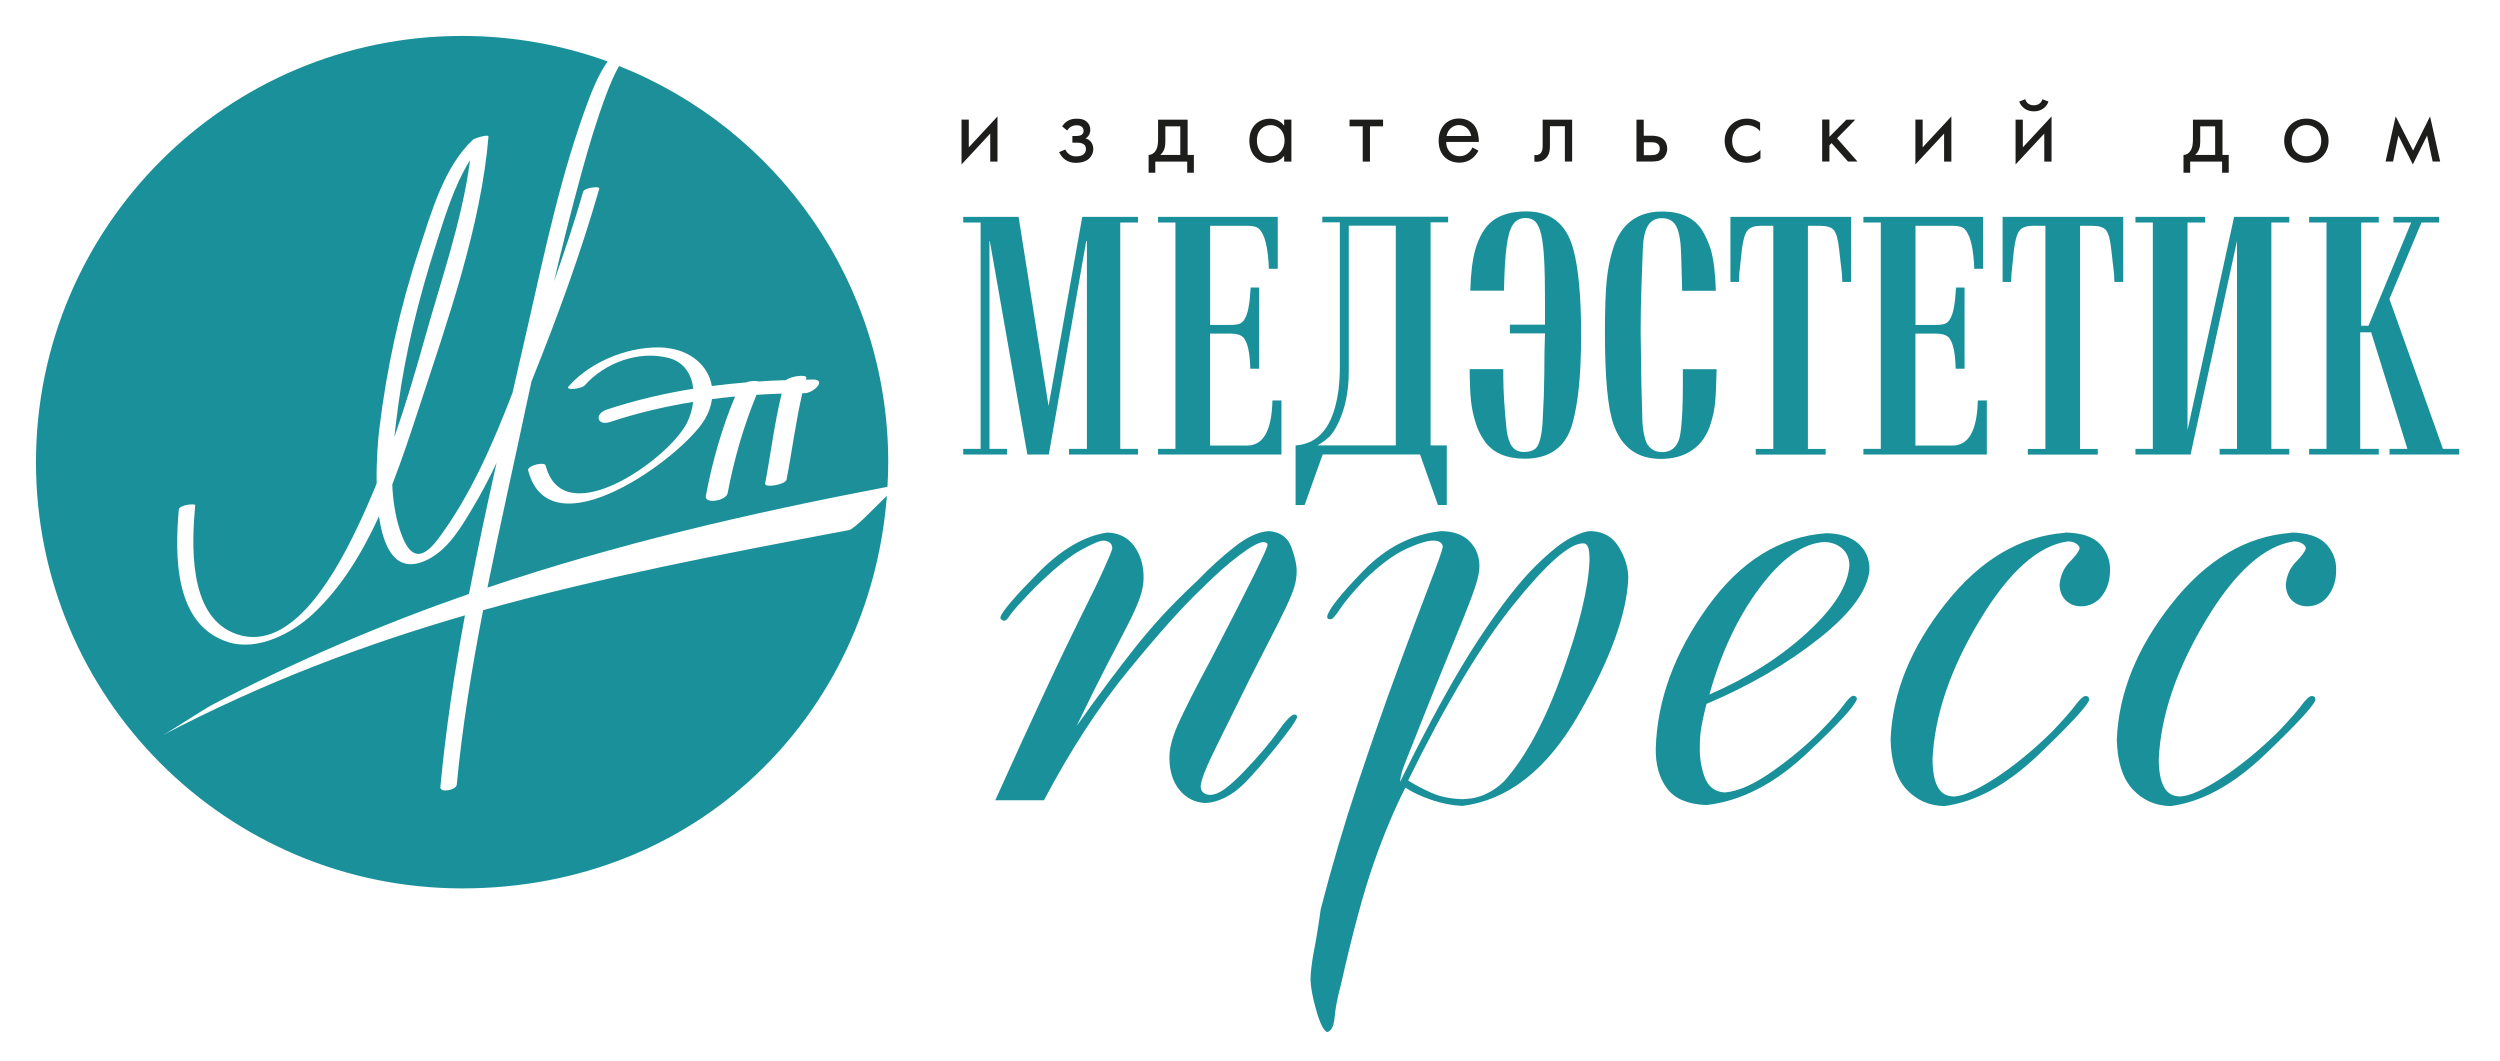 <?xml version="1.0" encoding="UTF-8"?> <svg xmlns="http://www.w3.org/2000/svg" width="139" height="59" viewBox="0 0 139 59" fill="none"><g clip-path="url(#clip0_38217_2141)"><path d="M55.015 13.399V24.956H55.991V25.271H53.555V24.956H54.522V12.371H53.555V12.057H56.634L58.3 22.576L60.173 12.057H63.272V12.371H62.286V24.956H63.272V25.271H59.436V24.956H60.432V13.399H60.394L58.315 25.271H57.122L55.033 13.399H55.005H55.015Z" fill="#1A919A"></path><path d="M71.249 25.271H64.387V24.956H65.354V12.371H64.387V12.057H71.043V14.944H70.55C70.531 14.39 70.475 13.911 70.381 13.512C70.339 13.333 70.287 13.178 70.222 13.056C70.132 12.855 70.024 12.719 69.902 12.653C69.78 12.587 69.583 12.554 69.306 12.554H67.283V18.065H68.419C68.663 18.065 68.841 18.037 68.954 17.985C69.067 17.934 69.156 17.835 69.222 17.699C69.381 17.45 69.489 16.878 69.536 15.986H70.01V20.501H69.517C69.503 20.055 69.47 19.694 69.409 19.417C69.339 19.084 69.231 18.854 69.095 18.732C68.959 18.61 68.729 18.549 68.414 18.549H67.278V24.773H69.339C70.24 24.773 70.71 23.937 70.747 22.266H71.249V25.275V25.271Z" fill="#1A919A"></path><path d="M79.546 24.765H80.442V28.079H79.949L78.954 25.267H73.542L72.537 28.079H72.035V24.765C72.566 24.728 73.016 24.54 73.378 24.202C73.749 23.855 74.025 23.357 74.209 22.704C74.401 22.061 74.495 21.291 74.495 20.4V12.363H73.519V12.049H80.517V12.363H79.541V24.761L79.546 24.765ZM73.256 24.765H77.607V12.546H74.992V20.653C74.992 21.766 74.791 22.733 74.392 23.554C74.251 23.845 74.101 24.075 73.955 24.235C73.805 24.394 73.575 24.573 73.256 24.765Z" fill="#1A919A"></path><path d="M83.583 20.527V20.931C83.583 21.705 83.644 22.682 83.761 23.851C83.818 24.297 83.921 24.625 84.071 24.827C84.226 25.029 84.447 25.132 84.738 25.132C85.015 25.132 85.226 25.066 85.381 24.935C85.583 24.742 85.714 24.268 85.766 23.508L85.836 22.02C85.836 22.02 85.846 21.598 85.864 20.767C85.864 19.95 85.874 19.203 85.902 18.537H83.949V18.053H85.902V16.809C85.902 15.819 85.888 15.03 85.855 14.439C85.822 13.852 85.771 13.387 85.691 13.045C85.611 12.702 85.503 12.467 85.367 12.327C85.231 12.191 85.052 12.12 84.827 12.12C84.531 12.12 84.297 12.237 84.132 12.467C83.968 12.697 83.846 13.101 83.771 13.669C83.691 14.237 83.644 15.068 83.621 16.162H81.748C81.776 15.19 81.87 14.43 82.025 13.885C82.241 13.134 82.569 12.589 83.015 12.256C83.461 11.923 84.076 11.754 84.865 11.754C86.202 11.754 87.066 12.43 87.456 13.777C87.761 14.866 87.911 16.467 87.911 18.579C87.911 19.706 87.869 20.677 87.789 21.489C87.709 22.302 87.582 23.001 87.418 23.588C87.047 24.865 86.165 25.503 84.775 25.503C83.761 25.503 83.02 25.184 82.555 24.545C82.316 24.203 82.147 23.855 82.043 23.499C81.917 23.1 81.832 22.701 81.79 22.306C81.743 21.912 81.719 21.316 81.715 20.523H83.588L83.583 20.527Z" fill="#1A919A"></path><path d="M93.572 20.528H95.445C95.426 21.383 95.398 22.002 95.36 22.383C95.323 22.763 95.243 23.138 95.13 23.504C94.938 24.157 94.604 24.654 94.13 24.997C93.656 25.34 93.06 25.514 92.342 25.514C91.042 25.514 90.164 24.88 89.718 23.612C89.394 22.721 89.234 21.017 89.234 18.496C89.234 17.2 89.267 16.229 89.333 15.585C89.399 14.933 89.521 14.337 89.699 13.783C90.14 12.436 91.046 11.76 92.412 11.76C93.445 11.76 94.187 12.102 94.633 12.788C94.835 13.121 94.999 13.492 95.126 13.891C95.28 14.445 95.374 15.205 95.402 16.168H93.529L93.511 15.524L93.473 14.172C93.454 13.431 93.365 12.905 93.206 12.595C93.046 12.286 92.778 12.131 92.408 12.131C92.06 12.131 91.802 12.267 91.633 12.534C91.464 12.802 91.365 13.234 91.342 13.825L91.272 15.717C91.234 16.684 91.22 17.59 91.22 18.43C91.22 18.444 91.229 19.341 91.257 21.125C91.276 21.89 91.295 22.561 91.309 23.138C91.309 23.622 91.365 24.054 91.478 24.429C91.539 24.65 91.647 24.823 91.816 24.95C91.98 25.077 92.178 25.138 92.412 25.138C92.896 25.138 93.215 24.889 93.37 24.387C93.412 24.213 93.44 24.049 93.459 23.894C93.529 23.307 93.567 22.472 93.567 21.387V20.538L93.572 20.528Z" fill="#1A919A"></path><path d="M96.216 12.057H102.924V15.676H102.431L102.412 15.23L102.257 13.878C102.201 13.338 102.107 12.981 101.971 12.803C101.83 12.634 101.567 12.554 101.182 12.554H100.52V24.961H101.506V25.275H97.619V24.961H98.596V12.554H97.934C97.558 12.554 97.3 12.639 97.164 12.812C97.018 12.981 96.915 13.333 96.849 13.878L96.704 15.23L96.685 15.676H96.211V12.057H96.216Z" fill="#1A919A"></path><path d="M110.468 25.271H103.605V24.956H104.572V12.371H103.605V12.057H110.262V14.944H109.769C109.75 14.39 109.694 13.911 109.6 13.512C109.558 13.333 109.506 13.178 109.44 13.056C109.351 12.855 109.243 12.719 109.121 12.653C108.999 12.587 108.802 12.554 108.525 12.554H106.502V18.065H107.638C107.882 18.065 108.06 18.037 108.173 17.985C108.285 17.934 108.375 17.835 108.44 17.699C108.6 17.45 108.708 16.878 108.755 15.986H109.229V20.501H108.736C108.722 20.055 108.689 19.694 108.628 19.417C108.558 19.084 108.454 18.854 108.314 18.732C108.178 18.61 107.948 18.549 107.633 18.549H106.497V24.773H108.558C109.459 24.773 109.928 23.937 109.966 22.266H110.468V25.275V25.271Z" fill="#1A919A"></path><path d="M111.34 12.057H118.052V15.676H117.56L117.541 15.23L117.386 13.878C117.334 13.338 117.236 12.981 117.1 12.803C116.959 12.634 116.696 12.554 116.311 12.554H115.649V24.961H116.635V25.275H112.748V24.961H113.724V12.554H113.063C112.687 12.554 112.429 12.639 112.293 12.812C112.152 12.981 112.044 13.333 111.978 13.878L111.837 15.23L111.819 15.676H111.345V12.057H111.34Z" fill="#1A919A"></path><path d="M121.627 23.909L124.218 12.057H127.283V12.371H126.288V24.956H127.283V25.271H123.411V24.956H124.377V13.399L121.796 25.271H118.73V24.956H119.697V12.371H118.73V12.057H122.603V12.371H121.627V23.909Z" fill="#1A919A"></path><path d="M134.053 12.371H133.076V12.057H135.611V12.371H134.635L132.851 16.624L135.827 24.956H136.733V25.271H132.856V24.956H133.851L131.837 18.478H131.227V24.956H132.259V25.271H128.387V24.956H129.354V12.371H128.387V12.057H132.259V12.371H131.283V18.112H131.687L134.062 12.371H134.053Z" fill="#1A919A"></path><path d="M26.132 8.914C25.221 10.355 24.686 12.205 24.212 13.688C23.292 16.57 22.545 19.537 22.142 22.541C22.067 23.114 21.987 23.705 21.926 24.301C22.536 22.555 23.067 20.781 23.564 19.002C24.489 15.669 25.676 12.355 26.136 8.919L26.132 8.914Z" fill="#1C8F99"></path><path d="M33.744 5.155C33.19 6.62 32.739 8.127 32.326 9.638C31.777 11.633 31.275 13.637 30.8 15.651C31.387 13.999 31.941 12.337 32.425 10.657C32.486 10.436 33.368 10.328 33.321 10.488C32.279 14.116 30.965 17.703 29.552 21.204C29.449 21.688 29.341 22.171 29.237 22.655C28.538 25.959 27.777 29.306 27.102 32.672C34.241 30.259 41.536 28.56 49.342 27.067C49.37 26.612 49.385 26.157 49.385 25.697C49.385 15.698 43.188 7.15 34.424 3.672C34.41 3.695 34.392 3.719 34.377 3.747C34.129 4.198 33.927 4.676 33.744 5.16V5.155ZM37.034 19.346C38.382 19.468 39.386 20.331 39.578 21.463C40.203 21.378 40.832 21.317 41.466 21.265C41.714 21.176 42.015 21.153 42.179 21.209C42.686 21.176 43.193 21.148 43.705 21.134C43.972 20.899 44.888 20.801 44.831 21.012C44.822 21.045 44.812 21.078 44.803 21.11C44.93 21.11 45.061 21.106 45.188 21.101C46.005 21.096 45.235 21.857 44.737 21.862C44.695 21.862 44.653 21.862 44.611 21.862C44.24 23.444 44.043 25.063 43.733 26.664C43.676 26.95 42.489 27.147 42.541 26.88C42.86 25.213 43.057 23.533 43.461 21.885C42.991 21.899 42.526 21.923 42.062 21.951C41.334 23.72 40.813 25.542 40.456 27.424C40.377 27.847 39.156 28.048 39.245 27.57C39.602 25.669 40.128 23.828 40.869 22.045C40.442 22.087 40.015 22.134 39.588 22.19C39.536 22.57 39.4 22.965 39.156 23.364C37.861 25.471 30.575 30.794 29.364 26.152C29.298 25.898 30.275 25.636 30.34 25.889C31.326 29.668 37.138 25.57 38.189 23.523C38.367 23.171 38.489 22.763 38.541 22.345C36.987 22.599 35.448 22.955 33.922 23.462C33.194 23.706 33.026 23.007 33.739 22.772C35.326 22.247 36.926 21.876 38.546 21.613C38.457 20.82 38.039 20.115 37.147 19.895C35.495 19.482 33.622 20.172 32.509 21.43C32.34 21.617 31.392 21.735 31.617 21.477C32.875 20.05 35.133 19.167 37.034 19.336V19.346Z" fill="#1C8F99"></path><path d="M47.181 29.477C40.027 30.829 33.361 32.106 26.86 33.927C26.236 37.157 25.701 40.401 25.395 43.635C25.367 43.926 24.452 44.109 24.485 43.757C24.78 40.584 25.264 37.392 25.851 34.214C20.213 35.852 14.684 37.927 9.051 40.875C9.534 40.621 11.322 39.434 11.811 39.18C16.575 36.688 21.293 34.688 26.076 33.022C26.546 30.585 27.067 28.149 27.611 25.732C27.193 26.614 26.743 27.478 26.24 28.309C25.607 29.369 24.889 30.581 23.734 31.134C22.039 31.951 21.33 30.524 21.072 28.703C20.143 30.74 18.983 32.655 17.411 34.125C16.256 35.204 14.327 36.223 12.688 35.702C9.68 34.749 9.717 30.895 9.942 28.327C9.966 28.069 10.863 27.985 10.853 28.083C10.665 30.205 10.463 34.082 12.914 35.162C16.049 36.547 18.547 31.998 19.645 29.782C20.115 28.834 20.542 27.867 20.941 26.886C20.917 25.562 21.03 24.337 21.091 23.845C21.499 20.46 22.236 17.085 23.311 13.846C23.978 11.832 24.687 9.265 26.297 7.767C26.372 7.697 27.179 7.429 27.16 7.603C26.729 12.644 24.884 17.822 23.316 22.615C22.861 24.004 22.377 25.483 21.809 26.943C21.847 27.792 21.964 28.628 22.222 29.43C22.715 30.951 23.349 31.317 24.372 29.947C26.161 27.548 27.4 24.68 28.494 21.845C28.78 20.591 29.071 19.338 29.353 18.094C30.31 13.883 31.216 9.556 32.746 5.505C32.859 5.204 33.258 4.148 33.784 3.416C31.258 2.5 28.536 1.998 25.691 1.998C12.609 2.003 2 12.611 2 25.699C2 38.786 12.609 49.395 25.696 49.395C38.783 49.395 48.359 39.776 49.312 27.567C48.538 28.304 47.514 29.421 47.181 29.482V29.477Z" fill="#1A919A"></path><path d="M61.584 29.609C62.222 29.637 62.72 29.886 63.062 30.365C63.41 30.844 63.584 31.421 63.584 32.102C63.584 32.454 63.518 32.825 63.386 33.209C63.255 33.594 63.034 34.087 62.729 34.688C62.424 35.289 62.034 36.04 61.56 36.941C61.091 37.843 60.523 38.988 59.856 40.373C60.523 39.434 61.11 38.622 61.621 37.941C62.133 37.261 62.617 36.627 63.081 36.04C63.546 35.453 64.053 34.857 64.602 34.256C65.151 33.655 65.818 32.989 66.602 32.257C67.268 31.562 67.954 30.942 68.653 30.393C69.353 29.844 69.991 29.558 70.564 29.529C71.193 29.581 71.606 29.886 71.808 30.44C72.009 30.994 72.103 31.445 72.094 31.782C72.094 32.069 72.047 32.36 71.958 32.656C71.864 32.951 71.7 33.35 71.456 33.862C71.211 34.374 70.845 35.106 70.348 36.059C69.85 37.012 69.202 38.307 68.404 39.941C68.141 40.462 67.813 41.133 67.414 41.95C67.015 42.767 66.794 43.353 66.757 43.706C66.757 43.86 66.804 43.983 66.902 44.067C67.001 44.151 67.128 44.194 67.282 44.194C67.531 44.194 67.803 44.081 68.104 43.86C68.404 43.64 68.742 43.33 69.123 42.94C69.972 42.053 70.611 41.297 71.042 40.687C71.474 40.072 71.779 39.753 71.963 39.725C72.014 39.725 72.052 39.739 72.08 39.763C72.108 39.791 72.117 39.828 72.117 39.88C72.052 40.091 71.671 40.626 70.981 41.49C70.287 42.354 69.705 43.025 69.235 43.508C68.855 43.889 68.475 44.17 68.099 44.353C67.719 44.536 67.362 44.635 67.02 44.649C66.442 44.621 65.973 44.386 65.597 43.945C65.226 43.499 65.029 42.912 65.02 42.18C65.006 41.659 65.165 41.025 65.489 40.288C65.818 39.551 66.423 38.349 67.315 36.688C68.414 34.571 69.216 33.003 69.719 31.98C70.221 30.961 70.475 30.398 70.475 30.294C70.475 30.243 70.451 30.201 70.404 30.177C70.357 30.154 70.301 30.14 70.24 30.14C69.977 30.154 69.526 30.402 68.888 30.886C68.245 31.369 67.536 32.003 66.752 32.787C65.771 33.716 64.442 35.2 62.771 37.237C61.096 39.274 59.523 41.696 58.044 44.494H55.336C56.383 42.18 57.298 40.171 58.091 38.472C58.88 36.772 59.561 35.359 60.119 34.237C60.682 33.116 61.105 32.242 61.382 31.618C61.664 30.999 61.819 30.623 61.842 30.492C61.842 30.346 61.795 30.238 61.697 30.168C61.598 30.097 61.49 30.06 61.373 30.06C61.175 30.046 60.748 30.224 60.086 30.59C59.425 30.956 58.594 31.637 57.584 32.627C56.8 33.425 56.331 33.947 56.172 34.186C56.017 34.43 55.899 34.538 55.819 34.51C55.782 34.51 55.74 34.491 55.693 34.458C55.646 34.425 55.622 34.378 55.622 34.313C55.725 33.984 56.425 33.167 57.721 31.853C59.016 30.538 60.298 29.792 61.565 29.609H61.584Z" fill="#1A919A"></path><path d="M80.139 29.529C80.834 29.543 81.36 29.736 81.716 30.107C82.078 30.477 82.256 30.942 82.256 31.491C82.256 31.768 82.186 32.125 82.04 32.571C81.895 33.017 81.669 33.618 81.364 34.374C81.055 35.134 80.67 36.087 80.195 37.237C79.726 38.387 79.158 39.805 78.492 41.495C78.323 41.912 78.172 42.288 78.05 42.612C77.928 42.94 77.858 43.227 77.844 43.475C79.491 40.114 80.937 37.49 82.176 35.603C83.42 33.712 84.491 32.332 85.392 31.454C86.19 30.67 86.847 30.144 87.363 29.886C87.88 29.623 88.269 29.506 88.532 29.534C89.185 29.572 89.682 29.872 90.02 30.435C90.358 30.999 90.532 31.567 90.532 32.139C90.452 34.139 89.532 36.674 87.767 39.739C86.002 42.804 83.843 44.494 81.294 44.809C80.731 44.781 80.163 44.672 79.59 44.475C79.013 44.278 78.529 44.053 78.139 43.79C77.539 44.968 76.952 46.362 76.384 47.977C75.816 49.592 75.206 51.859 74.549 54.774C74.365 55.441 74.253 56.032 74.206 56.549C74.159 57.065 74.018 57.342 73.783 57.384C73.586 57.29 73.389 56.891 73.187 56.187C72.985 55.483 72.877 54.906 72.863 54.46C72.877 53.99 72.943 53.455 73.06 52.85C73.178 52.249 73.305 51.484 73.431 50.554C74.046 48.174 74.736 45.837 75.501 43.541C76.266 41.246 77.004 39.143 77.708 37.228C78.412 35.312 79.003 33.745 79.473 32.519C79.942 31.299 80.191 30.595 80.219 30.412C80.219 30.308 80.172 30.224 80.083 30.158C79.989 30.093 79.872 30.06 79.731 30.06C79.402 30.046 78.895 30.196 78.201 30.51C77.506 30.825 76.722 31.407 75.849 32.257C75.206 32.937 74.764 33.468 74.516 33.843C74.267 34.223 74.098 34.421 74.004 34.43C73.938 34.43 73.887 34.425 73.849 34.411C73.811 34.397 73.793 34.35 73.793 34.275C73.858 33.895 74.525 33.055 75.792 31.745C77.06 30.44 78.51 29.698 80.144 29.529H80.139ZM78.294 43.396C78.66 43.63 79.092 43.86 79.59 44.081C80.088 44.302 80.67 44.419 81.336 44.433C81.82 44.419 82.251 44.321 82.632 44.137C83.012 43.954 83.345 43.72 83.632 43.433C84.833 42.086 85.913 40.082 86.866 37.42C87.819 34.758 88.326 32.665 88.377 31.135C88.377 30.783 88.349 30.538 88.288 30.398C88.227 30.262 88.133 30.201 88.002 30.21C87.255 30.224 85.974 31.355 84.157 33.613C82.341 35.866 80.383 39.129 78.294 43.391V43.396Z" fill="#1A919A"></path><path d="M101.55 29.646C102.311 29.661 102.898 29.848 103.315 30.215C103.733 30.581 103.944 31.064 103.944 31.665C103.851 32.815 102.916 34.096 101.128 35.509C99.344 36.922 97.26 38.129 94.88 39.138C94.786 39.49 94.706 39.866 94.627 40.255C94.547 40.65 94.509 41.072 94.509 41.532C94.495 42.133 94.589 42.696 94.781 43.217C94.979 43.743 95.345 44.02 95.88 44.062C96.626 44.011 97.523 43.611 98.579 42.865C99.63 42.119 100.536 41.354 101.297 40.57C101.832 40.02 102.226 39.575 102.485 39.227C102.738 38.88 102.921 38.701 103.024 38.687C103.09 38.687 103.142 38.701 103.179 38.725C103.217 38.753 103.24 38.805 103.24 38.88C103.109 39.283 102.156 40.312 100.386 41.959C98.617 43.607 96.781 44.541 94.885 44.761C93.852 44.724 93.12 44.414 92.688 43.842C92.256 43.264 92.049 42.527 92.059 41.626C92.139 38.931 93.096 36.307 94.932 33.754C96.767 31.195 98.973 29.83 101.55 29.646ZM101.414 30.139C100.25 30.205 99.062 31.05 97.847 32.669C96.631 34.289 95.697 36.27 95.044 38.612C97.161 37.697 98.973 36.551 100.475 35.172C101.978 33.791 102.761 32.543 102.827 31.416C102.813 31.012 102.672 30.698 102.395 30.473C102.123 30.252 101.794 30.139 101.414 30.139Z" fill="#1A919A"></path><path d="M114.825 29.609C115.726 29.623 116.369 29.835 116.759 30.248C117.144 30.661 117.331 31.149 117.317 31.708C117.317 32.257 117.172 32.726 116.885 33.111C116.599 33.496 116.209 33.698 115.726 33.712C115.374 33.712 115.087 33.604 114.862 33.388C114.642 33.172 114.524 32.881 114.51 32.515C114.562 31.994 114.75 31.572 115.069 31.248C115.388 30.928 115.576 30.675 115.627 30.492C115.627 30.403 115.566 30.314 115.44 30.229C115.318 30.145 115.153 30.102 114.961 30.102C113.313 30.337 111.68 31.806 110.06 34.505C108.436 37.205 107.568 39.763 107.45 42.185C107.45 42.88 107.544 43.401 107.737 43.753C107.924 44.105 108.229 44.283 108.647 44.283C109.168 44.26 109.938 43.912 110.952 43.255C111.966 42.593 113.008 41.744 114.078 40.697C114.693 40.054 115.125 39.561 115.383 39.218C115.641 38.876 115.829 38.697 115.961 38.697C116.026 38.697 116.073 38.716 116.106 38.744C116.139 38.777 116.153 38.838 116.153 38.932C116.022 39.284 115.083 40.293 113.341 41.964C111.595 43.631 109.854 44.584 108.117 44.818C107.267 44.804 106.563 44.494 106 43.889C105.436 43.279 105.145 42.354 105.117 41.115C105.22 38.523 106.239 36.008 108.168 33.566C110.098 31.126 112.318 29.806 114.825 29.623V29.609Z" fill="#1A919A"></path><path d="M127.398 29.609C128.299 29.623 128.942 29.835 129.332 30.248C129.717 30.661 129.905 31.149 129.891 31.708C129.891 32.257 129.745 32.726 129.459 33.111C129.172 33.496 128.788 33.698 128.304 33.712C127.952 33.712 127.661 33.604 127.44 33.388C127.22 33.172 127.102 32.881 127.088 32.515C127.14 31.994 127.328 31.572 127.647 31.248C127.966 30.924 128.154 30.675 128.205 30.492C128.205 30.403 128.144 30.314 128.018 30.229C127.891 30.145 127.731 30.102 127.539 30.102C125.891 30.337 124.258 31.806 122.638 34.505C121.019 37.205 120.146 39.763 120.028 42.185C120.028 42.88 120.122 43.401 120.315 43.753C120.502 44.105 120.808 44.283 121.225 44.283C121.746 44.26 122.516 43.912 123.53 43.255C124.544 42.593 125.586 41.744 126.656 40.697C127.271 40.054 127.703 39.561 127.961 39.218C128.215 38.871 128.407 38.697 128.539 38.697C128.604 38.697 128.651 38.716 128.684 38.744C128.717 38.777 128.736 38.838 128.736 38.932C128.604 39.284 127.666 40.293 125.919 41.964C124.173 43.631 122.432 44.584 120.695 44.818C119.845 44.804 119.141 44.494 118.578 43.889C118.015 43.279 117.723 42.354 117.695 41.115C117.799 38.523 118.817 36.008 120.746 33.566C122.676 31.121 124.891 29.806 127.403 29.623L127.398 29.609Z" fill="#1A919A"></path><path d="M53.865 6.651V8.191L55.461 6.473V8.984H55.057V7.426L53.461 9.144V6.651H53.865Z" fill="#1D1D1B"></path><path d="M59.06 7.017C59.14 6.905 59.243 6.792 59.356 6.726C59.535 6.618 59.718 6.6 59.868 6.6C60.056 6.6 60.243 6.618 60.417 6.764C60.567 6.895 60.619 7.046 60.619 7.21C60.619 7.487 60.473 7.628 60.356 7.698C60.473 7.726 60.567 7.787 60.623 7.848C60.717 7.952 60.788 8.097 60.788 8.275C60.788 8.515 60.675 8.735 60.483 8.876C60.314 8.998 60.074 9.055 59.821 9.055C59.614 9.055 59.394 9.008 59.197 8.857C59.06 8.754 58.957 8.604 58.887 8.458L59.234 8.313C59.258 8.369 59.314 8.482 59.441 8.576C59.567 8.67 59.699 8.693 59.821 8.693C59.91 8.693 60.088 8.688 60.215 8.604C60.295 8.552 60.379 8.449 60.379 8.28C60.379 8.149 60.318 8.059 60.239 8.013C60.121 7.933 59.962 7.933 59.858 7.933H59.624V7.562H59.821C60.004 7.562 60.088 7.524 60.126 7.501C60.187 7.463 60.248 7.393 60.248 7.29C60.248 7.186 60.211 7.097 60.145 7.05C60.051 6.966 59.919 6.966 59.849 6.966C59.76 6.966 59.647 6.985 59.53 7.055C59.469 7.092 59.394 7.158 59.337 7.257L59.056 7.027L59.06 7.017Z" fill="#1D1D1B"></path><path d="M66.032 6.652V8.614H66.379V9.605H66.008V8.985H64.234V9.605H63.863V8.614C64.065 8.61 64.215 8.474 64.295 8.309C64.375 8.145 64.389 7.929 64.389 7.69V6.652H66.027H66.032ZM65.624 7.023H64.793V7.901C64.793 8.169 64.732 8.422 64.511 8.614H65.624V7.023Z" fill="#1D1D1B"></path><path d="M71.399 6.651H71.802V8.984H71.399V8.66C71.263 8.834 71.009 9.055 70.601 9.055C70.009 9.055 69.465 8.637 69.465 7.82C69.465 7.003 70.005 6.6 70.601 6.6C71.052 6.6 71.291 6.848 71.399 6.989V6.656V6.651ZM69.883 7.811C69.883 8.313 70.164 8.688 70.648 8.688C71.131 8.688 71.422 8.28 71.422 7.82C71.422 7.219 71.004 6.956 70.648 6.956C70.249 6.956 69.883 7.247 69.883 7.815V7.811Z" fill="#1D1D1B"></path><path d="M76.171 7.023V8.985H75.767V7.023H75.035V6.652H76.899V7.023H76.166H76.171Z" fill="#1D1D1B"></path><path d="M82.199 8.381C82.133 8.512 82.03 8.653 81.913 8.757C81.697 8.949 81.434 9.043 81.138 9.043C80.575 9.043 79.988 8.691 79.988 7.822C79.988 7.128 80.415 6.588 81.12 6.588C81.575 6.588 81.861 6.813 82.002 7.015C82.148 7.222 82.232 7.583 82.223 7.893H80.406C80.411 8.376 80.744 8.686 81.148 8.686C81.34 8.686 81.49 8.63 81.626 8.517C81.734 8.428 81.819 8.311 81.866 8.198L82.204 8.381H82.199ZM81.8 7.56C81.734 7.193 81.457 6.954 81.115 6.954C80.772 6.954 80.491 7.212 80.43 7.56H81.8Z" fill="#1D1D1B"></path><path d="M87.411 8.981H87.007V7.018H86.176V8.07C86.176 8.267 86.176 8.525 85.998 8.746C85.923 8.835 85.749 8.995 85.434 8.995C85.397 8.995 85.35 8.99 85.312 8.985V8.614C85.341 8.619 85.374 8.624 85.402 8.624C85.552 8.624 85.65 8.544 85.693 8.474C85.768 8.361 85.772 8.215 85.772 8.075V6.652H87.411V8.985V8.981Z" fill="#1D1D1B"></path><path d="M90.988 6.653H91.392V7.545H91.81C92.016 7.545 92.307 7.564 92.519 7.775C92.608 7.864 92.697 8.029 92.697 8.263C92.697 8.517 92.589 8.69 92.49 8.784C92.288 8.977 92.035 8.981 91.805 8.981H90.988V6.648V6.653ZM91.772 8.625C91.908 8.625 92.035 8.62 92.134 8.564C92.185 8.531 92.284 8.446 92.284 8.268C92.284 8.165 92.256 8.047 92.138 7.977C92.035 7.911 91.908 7.911 91.777 7.911H91.397V8.629H91.772V8.625Z" fill="#1D1D1B"></path><path d="M97.867 7.305C97.651 7.037 97.346 6.957 97.135 6.957C96.703 6.957 96.308 7.262 96.308 7.83C96.308 8.398 96.712 8.694 97.13 8.694C97.369 8.694 97.67 8.586 97.881 8.328V8.811C97.627 8.994 97.36 9.051 97.139 9.051C96.416 9.051 95.891 8.534 95.891 7.83C95.891 7.126 96.416 6.596 97.139 6.596C97.51 6.596 97.749 6.741 97.862 6.821V7.305H97.867Z" fill="#1D1D1B"></path><path d="M101.716 6.653V7.606L102.66 6.653H103.153L102.139 7.691L103.275 8.981H102.749L101.838 7.958L101.716 8.075V8.981H101.312V6.648H101.716V6.653Z" fill="#1D1D1B"></path><path d="M106.9 6.651V8.191L108.496 6.473V8.984H108.092V7.426L106.496 9.144V6.651H106.9Z" fill="#1D1D1B"></path><path d="M112.47 6.652V8.191L114.066 6.473V8.985H113.662V7.426L112.066 9.144V6.652H112.47ZM112.602 5.516C112.658 5.708 112.817 5.854 113.08 5.854C113.343 5.854 113.503 5.708 113.559 5.516L113.897 5.647C113.78 5.98 113.475 6.192 113.085 6.192C112.695 6.192 112.39 5.98 112.268 5.647L112.606 5.516H112.602Z" fill="#1D1D1B"></path><path d="M123.571 6.652V8.614H123.918V9.605H123.548V8.985H121.773V9.605H121.402V8.614C121.604 8.61 121.754 8.474 121.834 8.309C121.914 8.145 121.928 7.929 121.928 7.69V6.652H123.566H123.571ZM123.163 7.023H122.332V7.901C122.332 8.169 122.271 8.422 122.05 8.614H123.163V7.023Z" fill="#1D1D1B"></path><path d="M127 7.826C127 7.117 127.521 6.596 128.235 6.596C128.948 6.596 129.469 7.117 129.469 7.826C129.469 8.534 128.943 9.051 128.235 9.051C127.526 9.051 127 8.534 127 7.826ZM127.418 7.826C127.418 8.398 127.821 8.689 128.239 8.689C128.657 8.689 129.061 8.394 129.061 7.826C129.061 7.258 128.666 6.952 128.239 6.952C127.812 6.952 127.418 7.258 127.418 7.826Z" fill="#1D1D1B"></path><path d="M133.2 6.471L134.167 8.372L135.111 6.471L135.674 8.982H135.256L134.946 7.536L134.153 9.142L133.35 7.536L133.054 8.982H132.637L133.2 6.471Z" fill="#1D1D1B"></path></g><defs><clipPath id="clip0_38217_2141"><rect width="134.73" height="55.381" fill="white" transform="translate(2 2)"></rect></clipPath></defs></svg> 